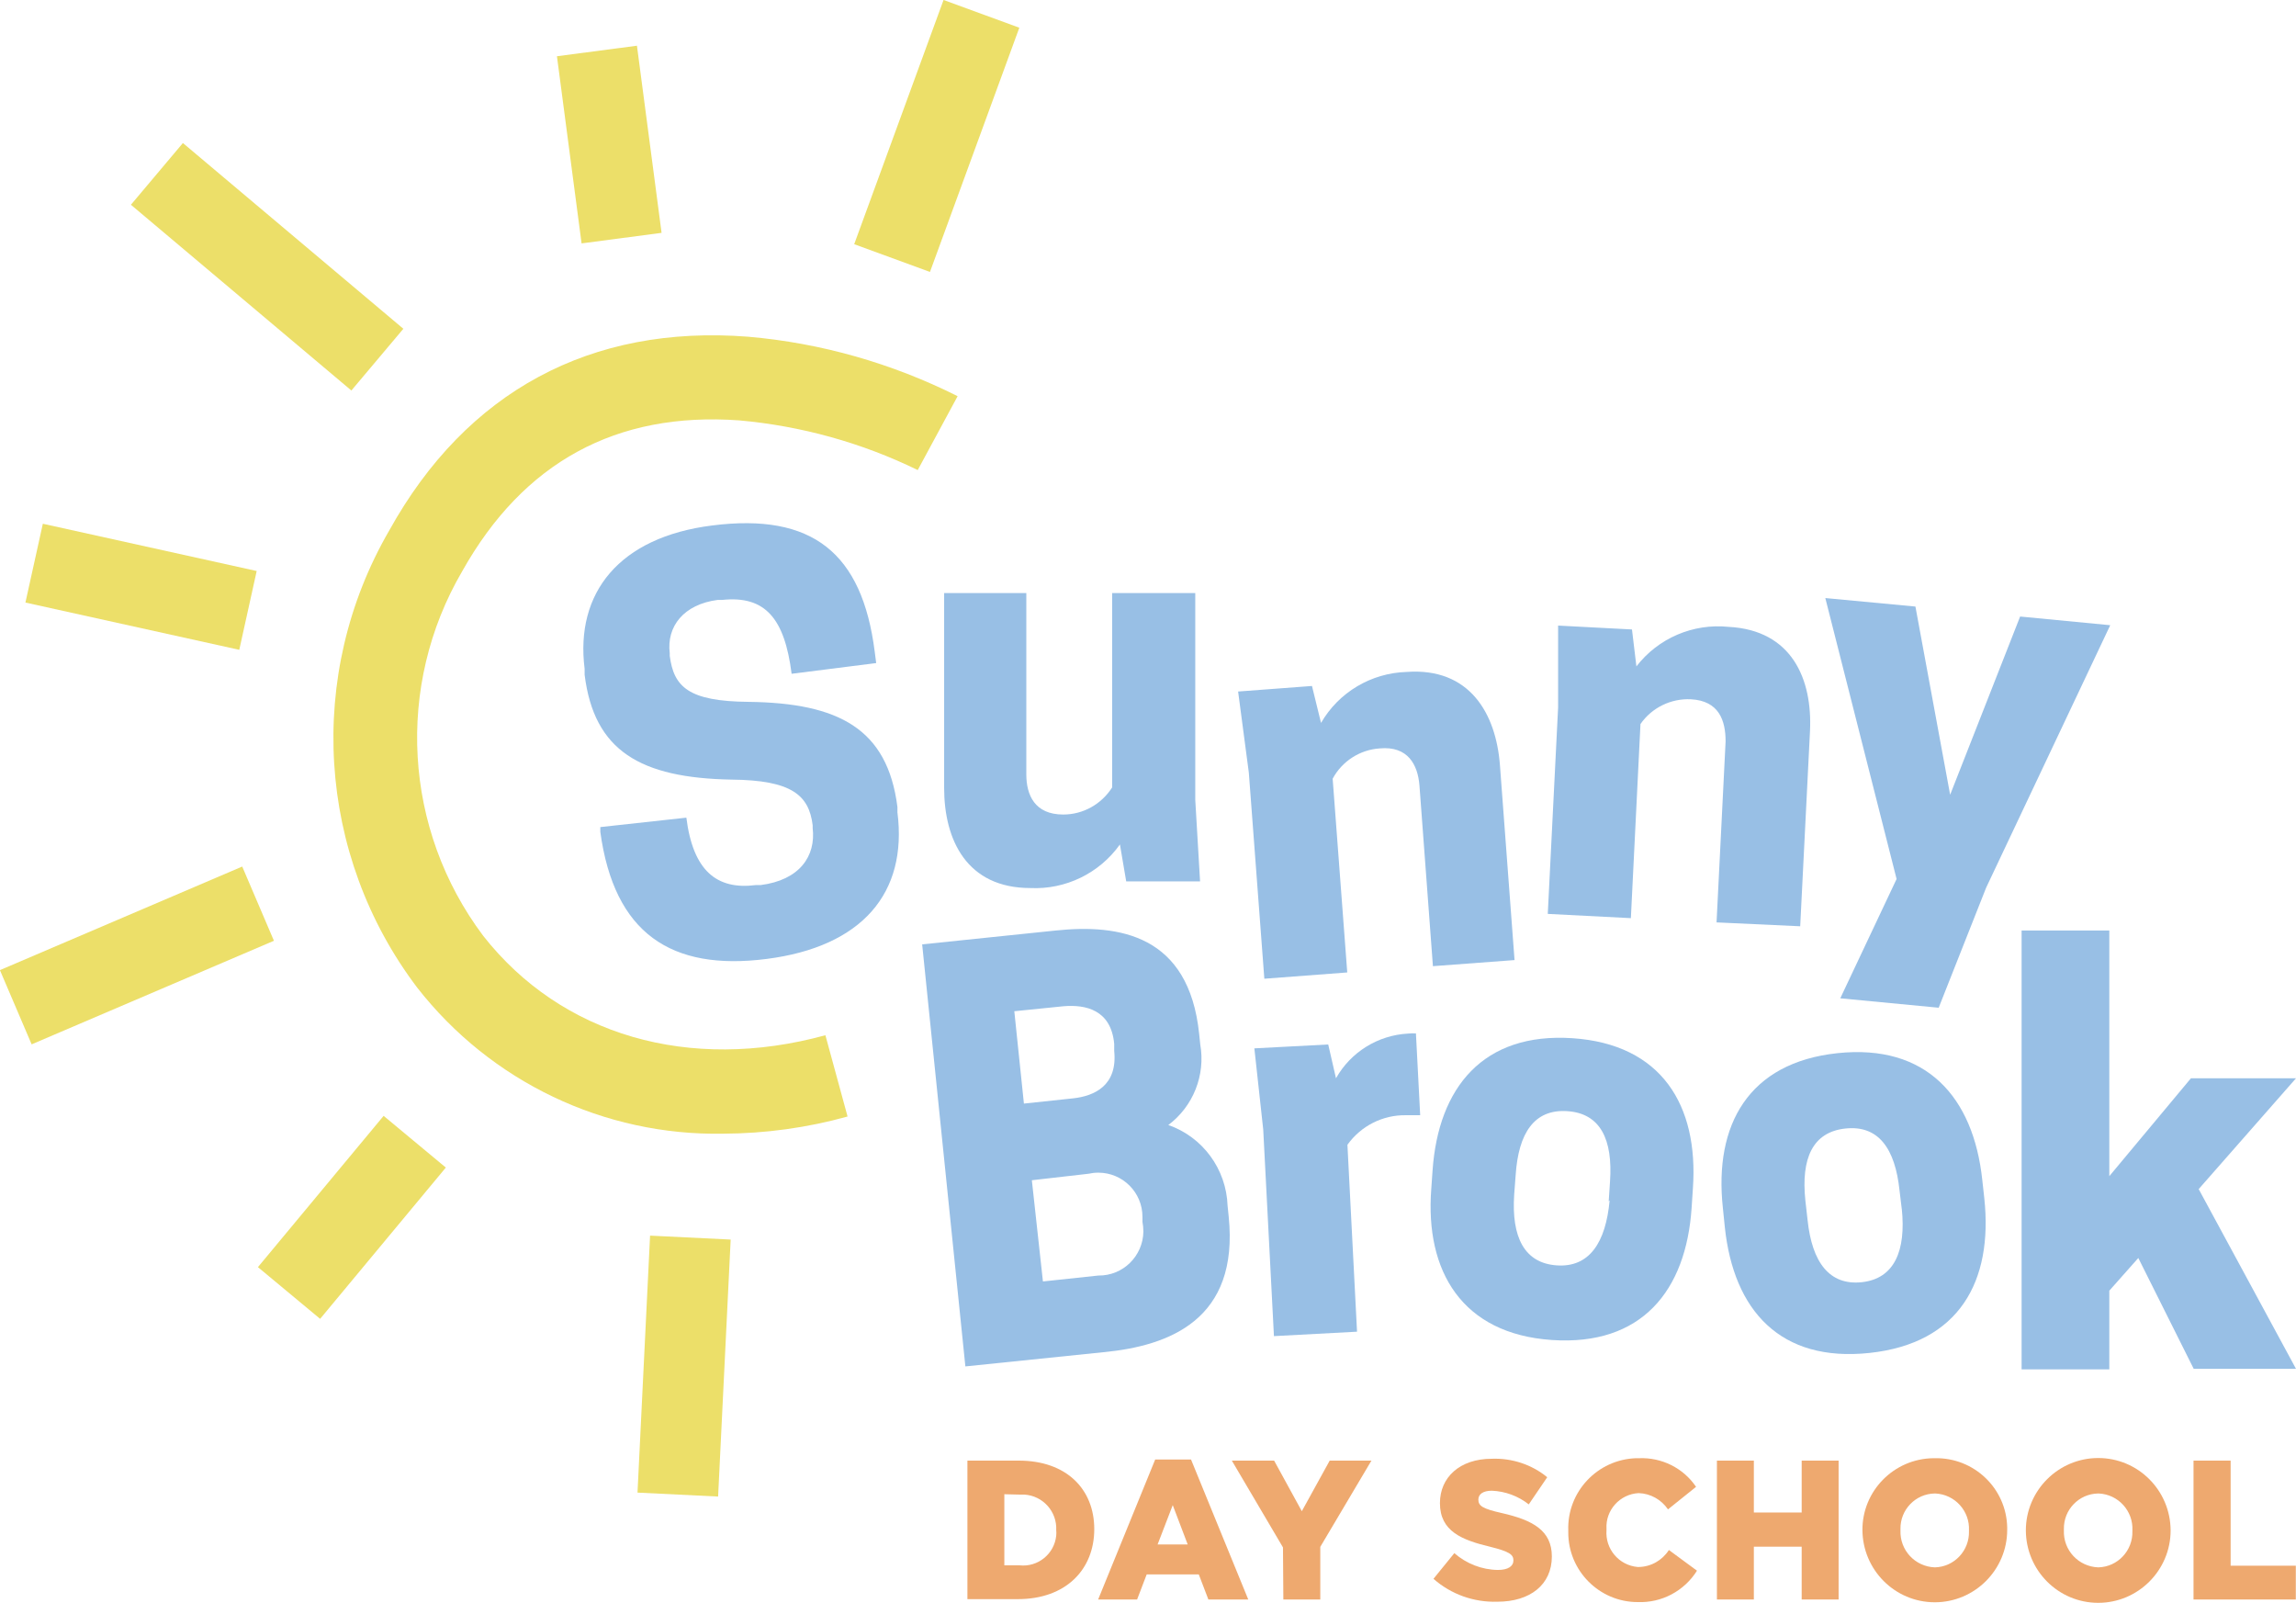 <?xml version="1.0" encoding="UTF-8"?> <svg xmlns="http://www.w3.org/2000/svg" id="Notes_and_Guides" data-name="Notes and Guides" viewBox="0 0 124.34 86.77"><defs><style> .cls-1 { fill: #98bfe5; } .cls-2 { fill: #eea96f; } .cls-3 { fill: #ecdf69; } </style></defs><path class="cls-1" d="M31.66,36.53v-.32c-.52-4.12,1.88-7.13,6.91-7.76,5.43-.69,8.12,1.49,8.8,6.83l.08.62-4.58.58c-.38-3-1.43-4.24-3.75-4h-.25c-1.84.24-2.78,1.43-2.6,2.89v.14c.22,1.67,1,2.46,4.26,2.49,4.89.06,7.53,1.45,8.07,5.69v.29c.56,4.38-1.92,7.28-7.09,7.94s-8.25-1.39-9-6.88v-.26l4.66-.51c.36,2.87,1.64,3.92,3.76,3.65h.26c2.12-.27,3-1.57,2.82-3.09v-.15c-.2-1.63-1.14-2.44-4.39-2.47-4.95-.09-7.45-1.56-7.96-5.68Z"></path><path class="cls-1" d="M55.58,32.11v9.81c0,1.12.45,2.18,2,2.18,1.08,0,2.07-.56,2.65-1.47v-10.52h4.5v11.2l.26,4.41h-4l-.34-2c-1.11,1.56-2.94,2.45-4.85,2.36-3.44,0-4.67-2.6-4.67-5.42v-10.55h4.45Z"></path><path class="cls-1" d="M77.6,52.31l-.73-9.79c-.09-1.11-.62-2.14-2.15-2-1.07.07-2.04.69-2.55,1.64l.79,10.49-4.49.34-.84-11.16-.58-4.39,4-.3.49,2c.96-1.66,2.71-2.7,4.63-2.76,3.41-.25,4.85,2.24,5.06,5.06l.79,10.54-4.42.33Z"></path><path class="cls-1" d="M92.96,49.94l.49-9.8c0-1.12-.35-2.2-1.88-2.28-1.08-.05-2.11.45-2.73,1.34l-.52,10.51-4.5-.23.56-11.18v-4.43l4,.21.24,2c1.18-1.53,3.07-2.34,5-2.14,3.42.18,4.54,2.83,4.4,5.65l-.53,10.56-4.53-.21Z"></path><path class="cls-1" d="M109.4,33.38l4.88.47-6.72,14.21-2.57,6.5-5.33-.51,3.05-6.46-3.86-15.21,4.88.46,1.88,10.19,3.79-9.65Z"></path><path class="cls-1" d="M57.17,50.38c3.45-.36,7.21.23,7.77,5.59l.06.58c.29,1.66-.38,3.35-1.73,4.36,1.87.65,3.14,2.39,3.21,4.37l.06.59c.57,5.57-3.21,7-6.78,7.34l-7.48.77-2.34-22.85,7.23-.75ZM54.93,54.75l.52,5,2.63-.28c1.19-.12,2.45-.7,2.26-2.57v-.38c-.17-1.86-1.56-2.14-2.75-2.04l-2.66.27ZM55.88,63.9l.6,5.48,3-.32c1.33.02,2.42-1.05,2.44-2.38,0-.18-.02-.36-.05-.53v-.27c0-1.32-1.07-2.39-2.39-2.39-.18,0-.36.02-.54.06l-3.06.35Z"></path><path class="cls-1" d="M76.68,55.95l.23,4.43h-.77c-1.26-.02-2.44.58-3.17,1.6l.52,10.12-4.5.24-.58-11.18-.48-4.4,4-.21.42,1.83c.8-1.42,2.27-2.33,3.9-2.42.14-.01.29-.02.43-.01Z"></path><path class="cls-1" d="M77.51,64.38l.07-1c.31-4.5,2.74-7.49,7.57-7.17s6.84,3.63,6.53,8.12l-.07,1.06c-.3,4.5-2.71,7.49-7.57,7.16s-6.87-3.72-6.53-8.17ZM87.12,65.04l.07-1.06c.16-2.29-.52-3.7-2.31-3.82s-2.65,1.18-2.8,3.47l-.08,1.06c-.15,2.29.55,3.7,2.31,3.82s2.65-1.23,2.86-3.52l-.05.05Z"></path><path class="cls-1" d="M93.41,66.46l-.11-1.08c-.48-4.48,1.39-7.85,6.21-8.36s7.36,2.38,7.84,6.86l.11,1c.48,4.49-1.36,7.85-6.21,8.37s-7.36-2.31-7.84-6.79ZM102.99,65.46l-.12-1c-.24-2.29-1.15-3.55-2.93-3.36s-2.41,1.62-2.17,3.9l.12,1.06c.24,2.28,1.18,3.55,2.94,3.36s2.4-1.7,2.16-3.99v.03Z"></path><path class="cls-1" d="M109.48,50.38h4.75v13.3l4.42-5.3h5.69l-5.27,6,5.27,9.73h-5.54l-3-6-1.57,1.77v4.26h-4.75v-23.76Z"></path><path class="cls-2" d="M52.39,79.08h2.78c2.58,0,4.09,1.54,4.09,3.71h0c0,2.18-1.53,3.79-4.14,3.79h-2.73v-7.5ZM54.39,80.91v3.84h.82c.99.11,1.89-.61,1.99-1.61.01-.1.01-.2,0-.29h0c.05-1.01-.72-1.87-1.73-1.93-.09,0-.18,0-.27,0l-.82-.02Z"></path><path class="cls-2" d="M62.56,79.02h1.94l3.1,7.58h-2.16l-.52-1.36h-2.82l-.52,1.36h-2.11l3.09-7.58ZM64.32,83.62l-.81-2.13-.82,2.13h1.63Z"></path><path class="cls-2" d="M69.48,83.78l-2.77-4.7h2.29l1.5,2.74,1.51-2.74h2.26l-2.77,4.67v2.85h-2l-.02-2.82Z"></path><path class="cls-2" d="M77.63,85.48l1.13-1.39c.65.57,1.49.9,2.36.91.55,0,.84-.2.84-.52h0c0-.32-.24-.48-1.24-.73-1.55-.37-2.74-.84-2.74-2.37h0c0-1.39,1.07-2.4,2.81-2.4,1.09-.04,2.16.31,3,1l-1,1.47c-.57-.45-1.27-.71-2-.74-.49,0-.73.2-.73.48h0c0,.35.25.5,1.27.73,1.67.38,2.71.94,2.71,2.35h0c0,1.53-1.18,2.45-2.95,2.45-1.27.04-2.51-.4-3.46-1.24Z"></path><path class="cls-2" d="M84.93,82.86h0c-.07-2.09,1.58-3.84,3.67-3.91.05,0,.11,0,.16,0,1.23-.05,2.4.53,3.09,1.55l-1.52,1.22c-.36-.53-.95-.86-1.59-.88-1.01.05-1.8.92-1.74,1.93,0,.02,0,.05,0,.07h0c-.08,1.02.67,1.91,1.69,2,.02,0,.03,0,.05,0,.67-.01,1.28-.36,1.64-.92l1.52,1.12c-.69,1.1-1.91,1.75-3.21,1.7-2.08,0-3.77-1.7-3.76-3.78,0-.03,0-.07,0-.1Z"></path><path class="cls-2" d="M92.98,79.08h2v2.81h2.59v-2.81h2v7.52h-2v-2.86h-2.59v2.86h-2v-7.52Z"></path><path class="cls-2" d="M100.86,82.86h0c-.02-2.14,1.71-3.89,3.85-3.91.03,0,.05,0,.08,0,2.11-.04,3.87,1.63,3.91,3.75,0,.04,0,.09,0,.13h0c0,2.16-1.76,3.92-3.92,3.92-2.16,0-3.91-1.75-3.92-3.92v.03ZM106.63,82.86h0c.05-1.05-.76-1.95-1.82-2-.01,0-.03,0-.04,0-1.04.02-1.87.88-1.85,1.93,0,.02,0,.05,0,.07h0c-.04,1.07.79,1.96,1.86,2,0,0,0,0,.01,0,1.05-.03,1.87-.91,1.84-1.96,0-.01,0-.03,0-.04Z"></path><path class="cls-2" d="M109.71,82.86h0c0-2.16,1.76-3.92,3.92-3.92,2.16,0,3.91,1.75,3.92,3.92h0c0,2.16-1.76,3.92-3.92,3.92-2.16,0-3.91-1.75-3.92-3.92ZM115.48,82.86h0c.05-1.05-.76-1.95-1.82-2-.01,0-.03,0-.04,0-1.04.02-1.87.88-1.85,1.93,0,.02,0,.05,0,.07h0c-.04,1.07.79,1.96,1.86,2,0,0,0,0,.01,0,1.05-.03,1.87-.91,1.84-1.96,0-.01,0-.03,0-.04Z"></path><path class="cls-2" d="M118.8,79.08h2v5.69h3.53v1.83h-5.54v-7.52Z"></path><path class="cls-3" d="M39.17,61.38c-6.46.12-12.59-2.81-16.57-7.9-5.45-7.19-6.05-16.95-1.52-24.76,4.18-7.53,10.91-11.15,19.43-10.49,3.95.34,7.8,1.44,11.35,3.22l-2.16,4c-3.03-1.48-6.31-2.39-9.67-2.69-6.66-.48-11.69,2.27-15,8.17-3.63,6.21-3.18,13.99,1.14,19.74,4.23,5.38,11.15,7.4,18.53,5.38l1.2,4.4c-2.19.61-4.46.92-6.73.93Z"></path><rect class="cls-3" x="43.69" y="5.18" width="14.08" height="4.37" transform="translate(26.38 52.47) rotate(-69.9)"></rect><rect class="cls-3" x="30.81" y="2.72" width="4.37" height="10.22" transform="translate(-.74 4.37) rotate(-7.5)"></rect><rect class="cls-3" x="12.28" y="6.64" width="4.37" height="15.61" transform="translate(-5.9 16.2) rotate(-49.89)"></rect><rect class="cls-3" x="5.45" y="25.84" width="4.37" height="11.86" transform="translate(-25.03 32.37) rotate(-77.54)"></rect><rect class="cls-3" x=".28" y="49.54" width="14.27" height="4.37" transform="translate(-19.73 7.08) rotate(-23.14)"></rect><rect class="cls-3" x="13.73" y="63.73" width="10.65" height="4.38" transform="translate(-43.82 38.43) rotate(-50.27)"></rect><rect class="cls-3" x="30.09" y="71.78" width="13.93" height="4.37" transform="translate(-38.64 107.36) rotate(-87.2)"></rect></svg> 